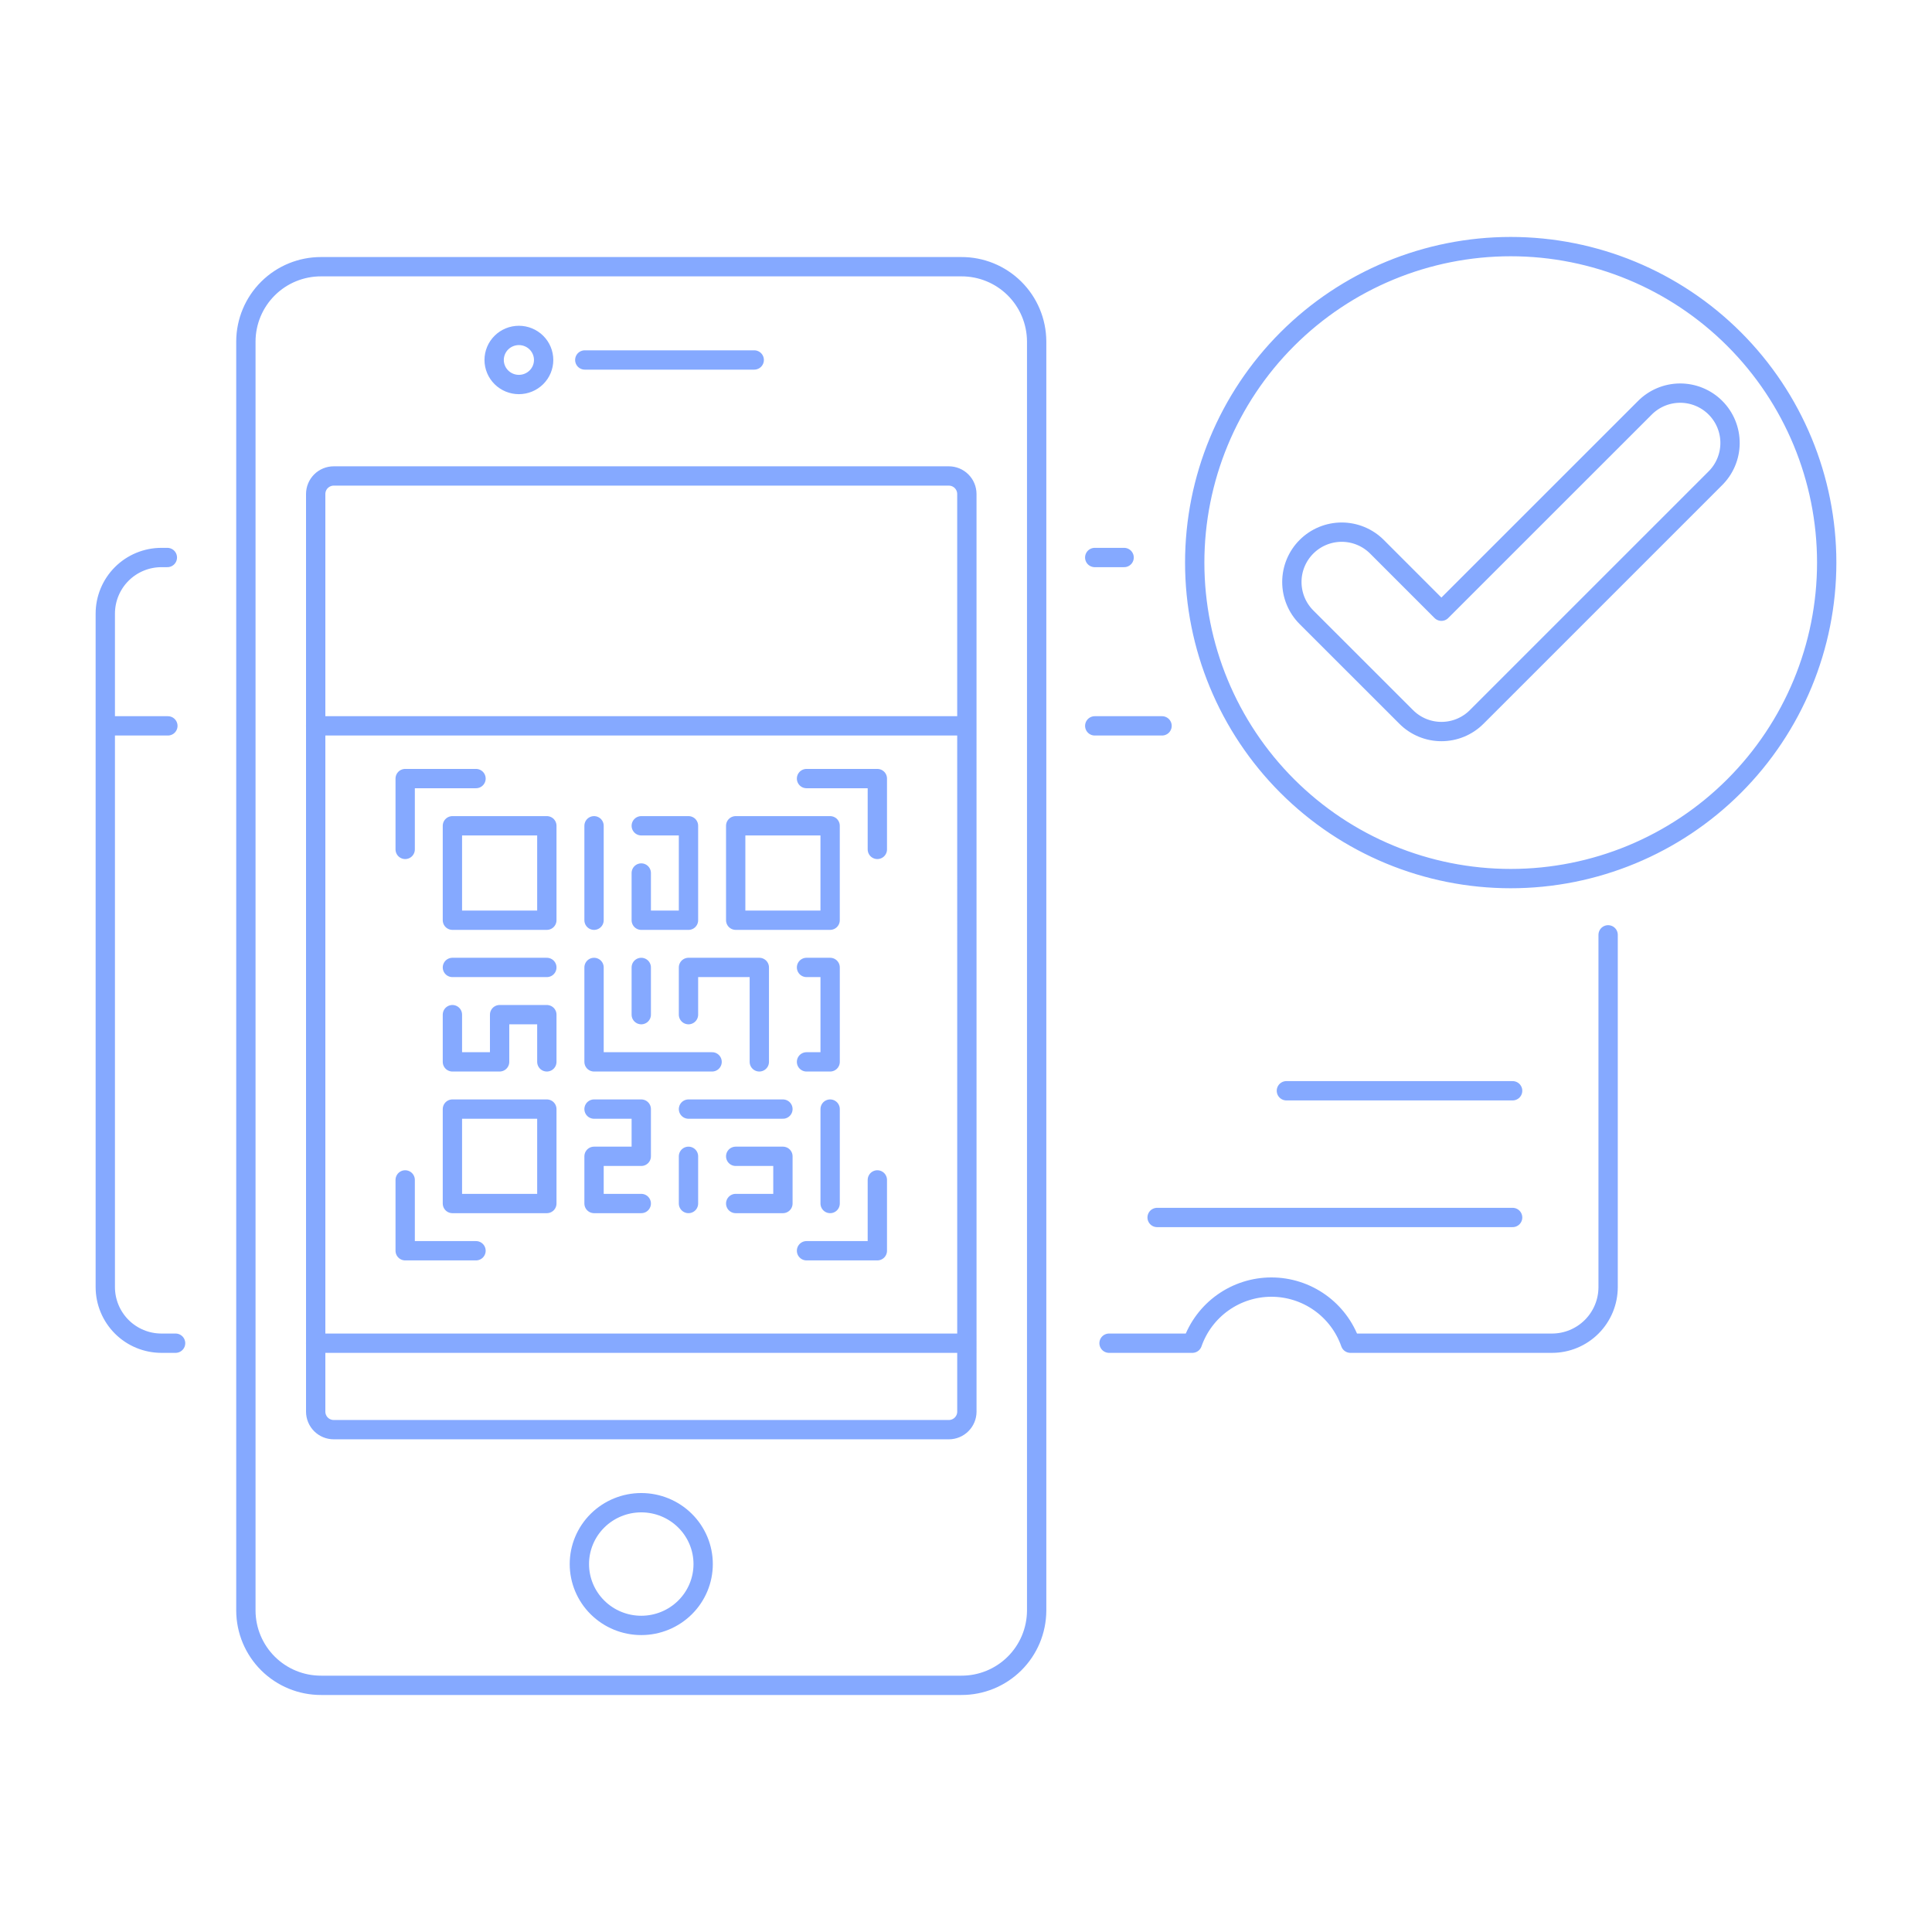 <svg width="400" height="400" viewBox="0 0 400 400" fill="none" xmlns="http://www.w3.org/2000/svg">
    <path stroke="#85a9ff" d="M232.737 115.426H226.651M229.617 278.095H246.867C248.053 274.701 250.265 271.76 253.196 269.679C256.128 267.598 259.634 266.48 263.229 266.48C266.825 266.48 270.331 267.598 273.262 269.679C276.194 271.76 278.406 274.701 279.592 278.095H321.326C324.408 278.094 327.362 276.87 329.541 274.691C331.72 272.512 332.944 269.558 332.945 266.477V193.549M34.65 115.426H33.419C30.337 115.426 27.382 116.651 25.203 118.829C23.024 121.008 21.8 123.964 21.8 127.045V266.477C21.801 269.558 23.026 272.512 25.204 274.691C27.383 276.87 30.337 278.094 33.419 278.095H36.353M313.173 252.066H239.568M313.173 225.831H266.334M121.073 74.528H156.155M83.889 175.86V161.196H98.553M181.645 175.86V161.196H166.982M83.889 244.289V258.953H98.553M181.645 244.289V258.953H166.982M122.99 170.969V190.524M132.767 170.969H142.544V190.524H132.767V180.747M93.666 200.297H113.217M93.666 210.074V219.848H103.439V210.074H113.217V219.848M122.99 200.297V219.848H147.431M132.767 200.297V210.074M122.99 229.625H132.767V239.402H122.99V249.175H132.767M142.544 210.074V200.297H157.208V219.848M166.982 200.297H171.872V219.848H166.982M171.872 229.625V249.175M142.544 229.625H162.095M142.544 239.402V249.175M152.318 239.402H162.095V249.175H152.318M226.655 150.282H240.59M21.8 150.282H34.757M65.352 150.282H200.182M65.352 278.095H200.182M214.628 70.663C214.606 66.548 212.952 62.61 210.029 59.715C207.105 56.819 203.152 55.202 199.038 55.219H66.496C62.382 55.202 58.429 56.819 55.505 59.715C52.582 62.61 50.928 66.548 50.906 70.663V333.484C50.928 337.598 52.582 341.536 55.505 344.432C58.429 347.328 62.382 348.945 66.496 348.928H199.038C203.152 348.945 207.105 347.328 210.029 344.432C212.952 341.536 214.606 337.598 214.628 333.484V70.663ZM200.182 292.268C200.181 292.759 200.084 293.244 199.895 293.697C199.706 294.149 199.43 294.56 199.083 294.906C198.735 295.252 198.323 295.527 197.87 295.713C197.416 295.9 196.93 295.996 196.44 295.995H69.098C68.109 295.996 67.159 295.604 66.458 294.905C65.757 294.206 65.362 293.258 65.36 292.268V102.267C65.362 101.777 65.46 101.292 65.649 100.839C65.838 100.387 66.114 99.976 66.462 99.63C66.81 99.285 67.223 99.011 67.676 98.825C68.13 98.638 68.616 98.543 69.106 98.545H196.436C197.426 98.543 198.376 98.934 199.077 99.632C199.779 100.33 200.175 101.278 200.178 102.267L200.182 292.268ZM102.307 74.528C102.307 75.875 102.847 77.167 103.808 78.12C104.769 79.073 106.072 79.608 107.431 79.608C108.79 79.608 110.093 79.073 111.054 78.12C112.015 77.167 112.555 75.875 112.555 74.528C112.555 73.18 112.015 71.888 111.054 70.935C110.093 69.982 108.79 69.447 107.431 69.447C106.072 69.447 104.769 69.982 103.808 70.935C102.847 71.888 102.307 73.18 102.307 74.528ZM119.953 323.821C119.953 327.191 121.303 330.422 123.706 332.804C126.109 335.187 129.368 336.525 132.767 336.525C136.166 336.525 139.425 335.187 141.828 332.804C144.232 330.422 145.582 327.191 145.582 323.821C145.582 320.452 144.232 317.221 141.828 314.839C139.425 312.456 136.166 311.118 132.767 311.118C129.368 311.118 126.109 312.456 123.706 314.839C121.303 317.221 119.953 320.452 119.953 323.821ZM93.666 170.969H113.217V190.52H93.666V170.969ZM93.666 229.625H113.217V249.175H93.666V229.625ZM152.318 170.969H171.868V190.52H152.318V170.969ZM247.354 116.48C247.354 133.831 254.246 150.472 266.516 162.741C278.785 175.01 295.426 181.903 312.777 181.903C330.128 181.903 346.769 175.01 359.038 162.741C371.307 150.472 378.2 133.831 378.2 116.48C378.2 99.129 371.307 82.488 359.038 70.219C346.769 57.949 330.128 51.057 312.777 51.057C295.426 51.057 278.785 57.949 266.516 70.219C254.246 82.488 247.354 99.129 247.354 116.48ZM298.438 151.458C297.082 151.46 295.739 151.193 294.487 150.674C293.234 150.154 292.097 149.393 291.139 148.433L270.488 127.794C268.553 125.858 267.466 123.233 267.466 120.496C267.467 117.759 268.554 115.134 270.49 113.199C272.426 111.264 275.051 110.177 277.788 110.177C280.525 110.178 283.149 111.265 285.085 113.201L298.426 126.546L340.457 84.527C341.41 83.544 342.549 82.761 343.807 82.222C345.065 81.684 346.418 81.401 347.787 81.391C349.155 81.38 350.512 81.642 351.779 82.161C353.045 82.68 354.196 83.445 355.164 84.413C356.131 85.381 356.897 86.531 357.416 87.798C357.935 89.064 358.196 90.421 358.186 91.79C358.175 93.158 357.893 94.511 357.354 95.769C356.816 97.028 356.032 98.166 355.05 99.119L305.732 148.433C304.775 149.393 303.638 150.154 302.386 150.673C301.135 151.192 299.793 151.459 298.438 151.458Z" stroke-width="4" stroke-linecap="round" stroke-linejoin="round" />
</svg>
